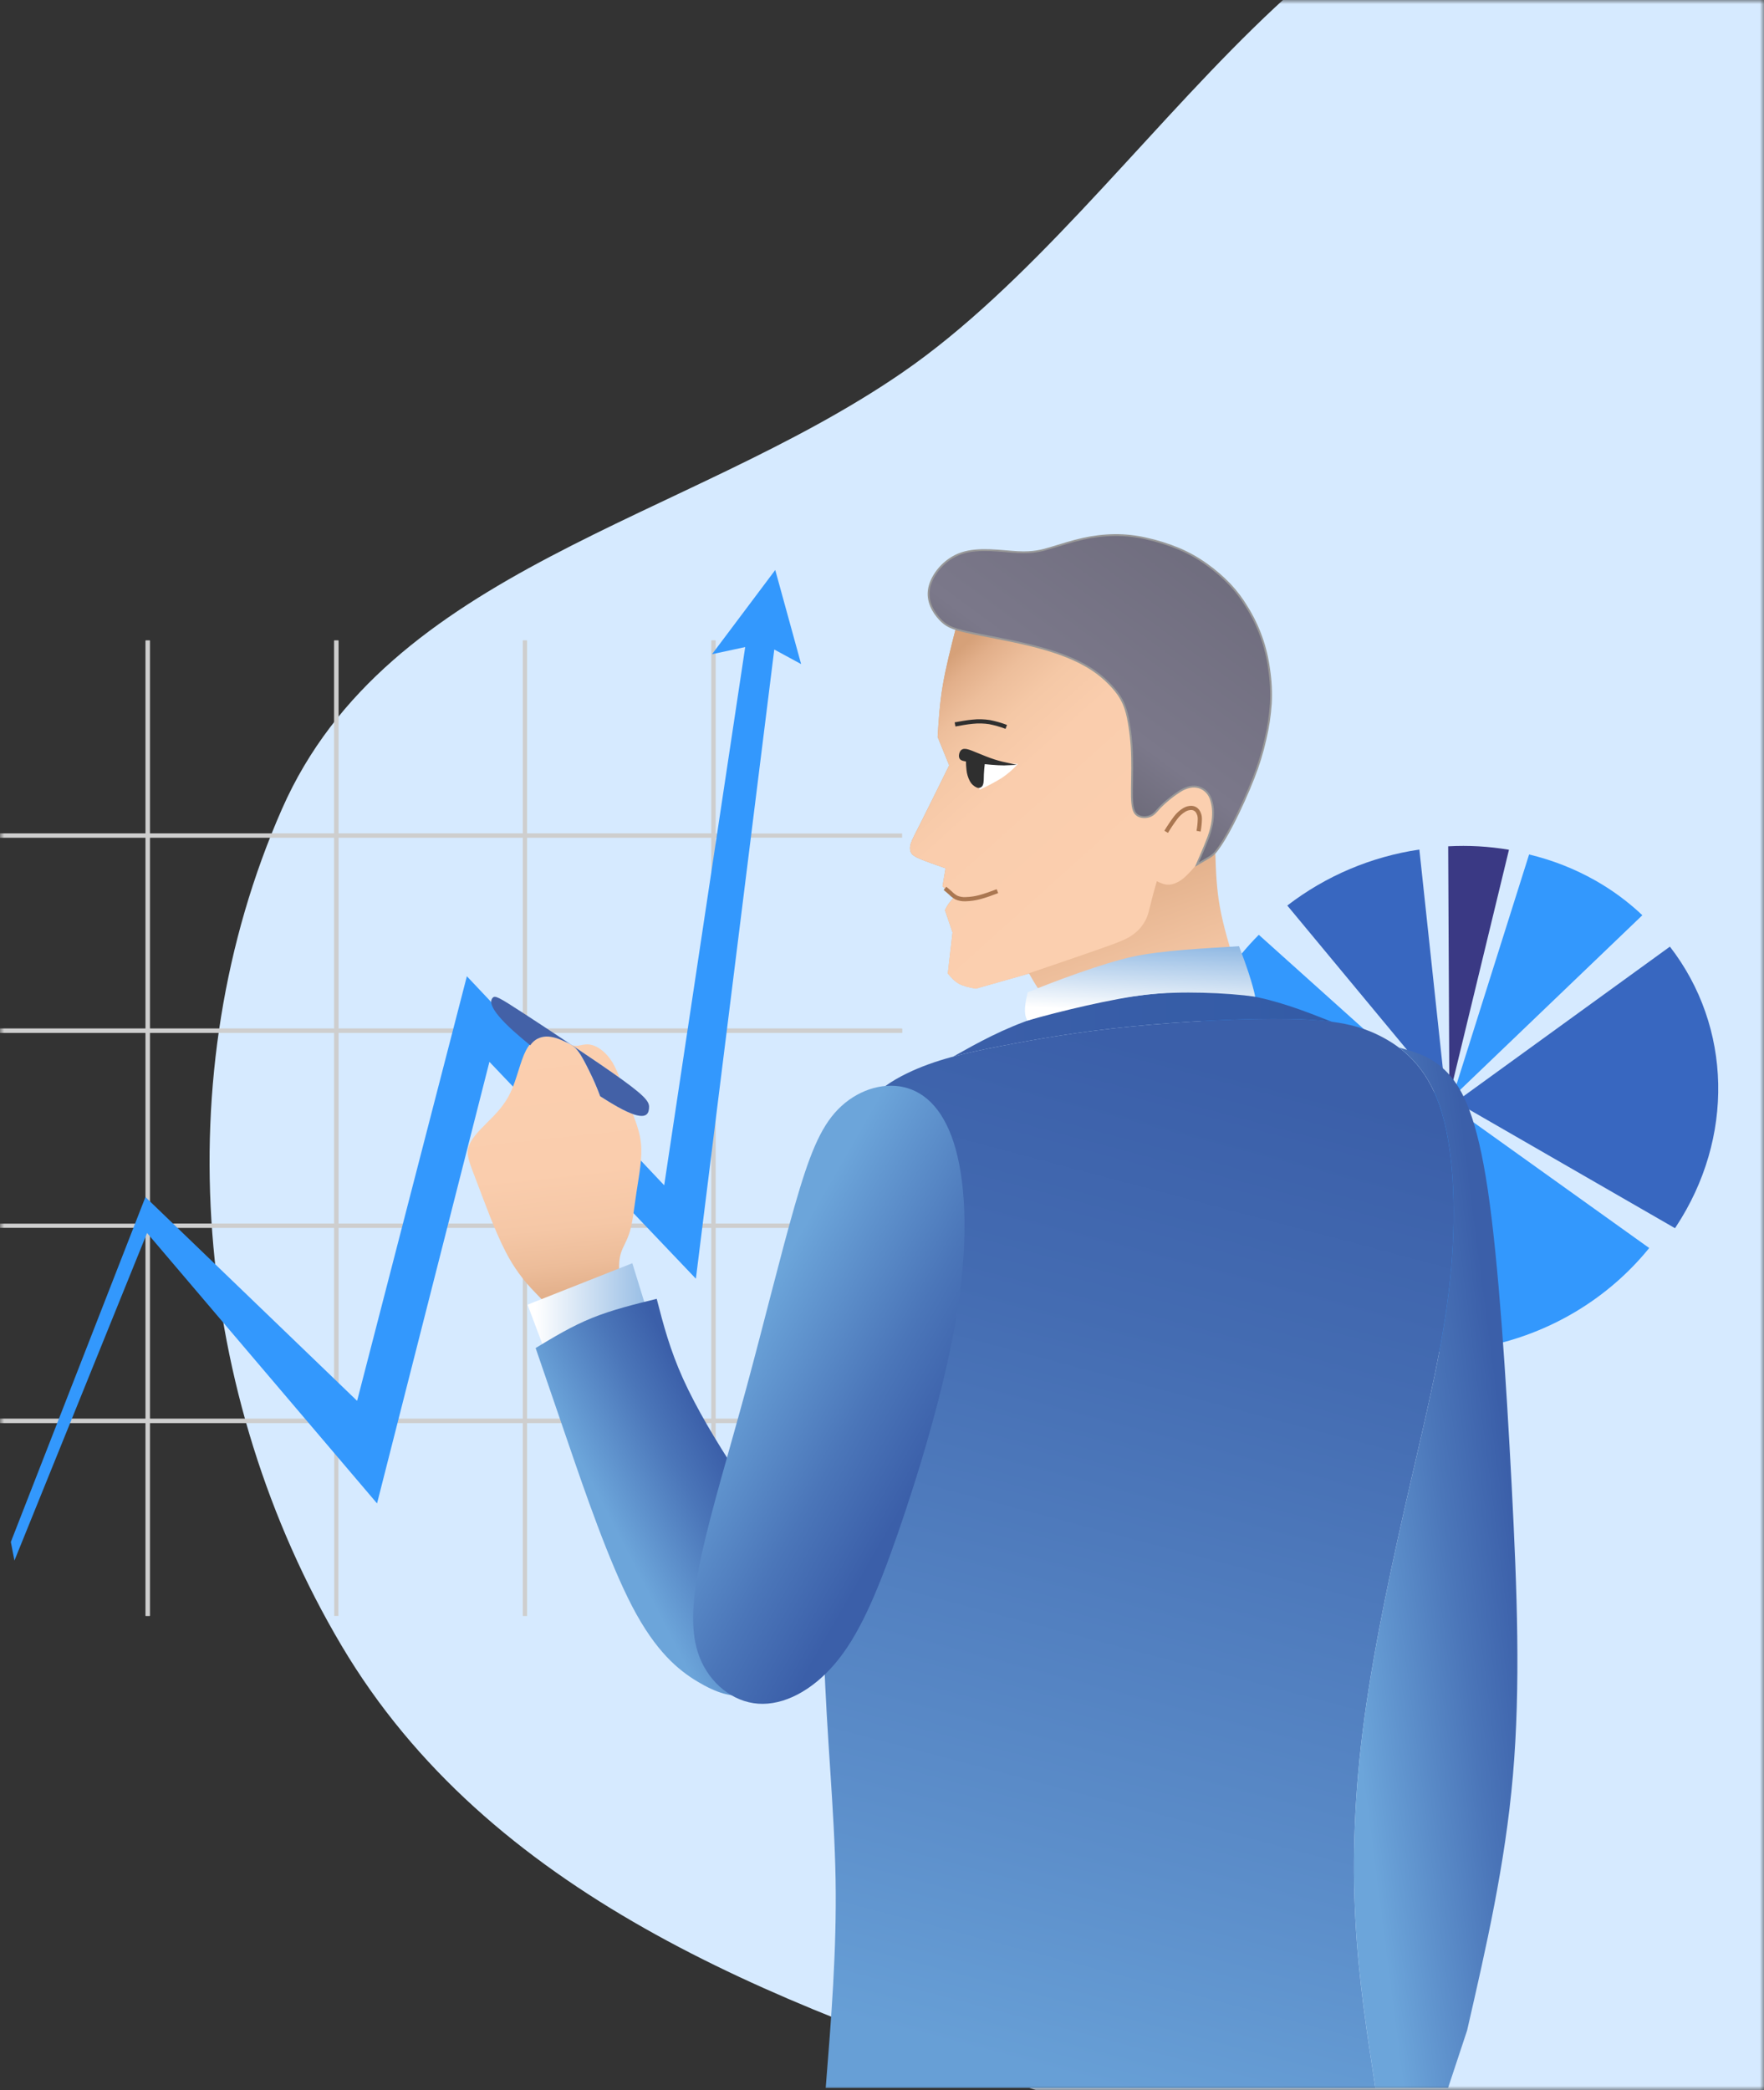 <svg xmlns="http://www.w3.org/2000/svg" width="211" height="250" viewBox="0 0 211 250" fill="none">
  <rect x="0" y="0" width="211" height="250" fill="#333333" stroke="none"/>
  <mask id="mask0_50_839" style="mask-type:alpha" maskUnits="userSpaceOnUse" x="0" y="0" width="212" height="250">
    <rect width="211.029" height="250" fill="#F7F7FF"/>
  </mask>
  <g mask="url(#mask0_50_839)">
    <path fill-rule="evenodd" clip-rule="evenodd" d="M107.831 44.632C138.03 23.923 160.619 -25.107 195.585 -14.236C230.805 -3.287 225.802 48.828 235.657 84.37C241.992 107.218 242.344 128.811 241.822 152.515C241.004 189.694 260.356 235.534 231.807 259.364C203.214 283.23 160.107 261.856 124.712 250.266C91.967 239.545 58.421 226.48 40.854 196.84C23.127 166.93 19.728 128.581 33.732 96.758C46.376 68.023 81.94 62.388 107.831 44.632Z" fill="#D6EAFF"/>
    <path fill-rule="evenodd" clip-rule="evenodd" d="M172.807 131.779L197.27 149.281C187.172 161.732 169.215 165.371 155.705 157.701C141.164 149.44 137.031 131.143 146.476 116.838C147.671 115.031 149.043 113.349 150.572 111.816L172.807 131.779Z" fill="#3398FD"/>
    <path fill-rule="evenodd" clip-rule="evenodd" d="M172.945 131.178L153.98 108.315C158.587 104.77 164.025 102.465 169.776 101.619L172.945 131.178Z" fill="#3867C0"/>
    <path fill-rule="evenodd" clip-rule="evenodd" d="M173.738 131.245L182.902 102.207C185.681 102.87 188.354 103.921 190.84 105.328C192.87 106.479 194.754 107.871 196.45 109.474L173.738 131.245Z" fill="#3398FD"/>
    <path fill-rule="evenodd" clip-rule="evenodd" d="M174.13 131.797L199.745 113.231C207.184 122.846 207.469 136.128 200.461 146.748L200.354 146.909L174.13 131.797Z" fill="#3867C0"/>
    <path fill-rule="evenodd" clip-rule="evenodd" d="M173.367 131.101L173.224 101.23C175.655 101.096 178.094 101.235 180.494 101.644L173.367 131.101Z" fill="#3A3984"/>
    <path d="M17.67 76.611V99.947H-4.889" stroke="#CECECE" stroke-width="0.5" stroke-miterlimit="22.93"/>
    <path d="M-4.889 99.946H17.67V123.283H-4.889" stroke="#CECECE" stroke-width="0.5" stroke-miterlimit="22.93"/>
    <path d="M-4.889 123.283H17.67V146.618H-4.889" stroke="#CECECE" stroke-width="0.5" stroke-miterlimit="22.93"/>
    <path d="M17.67 146.618V169.954H-4.889" stroke="#CECECE" stroke-width="0.5" stroke-miterlimit="22.93"/>
    <path d="M-4.889 169.954H17.67V193.29" stroke="#CECECE" stroke-width="0.5" stroke-miterlimit="22.93"/>
    <path d="M40.228 76.611V99.947H17.671V76.611" stroke="#CECECE" stroke-width="0.5" stroke-miterlimit="22.93"/>
    <path d="M40.23 99.946H17.671V123.283H40.23V99.946Z" stroke="#CECECE" stroke-width="0.5" stroke-miterlimit="22.93"/>
    <path d="M40.23 123.283H17.671V146.619H40.23V123.283Z" stroke="#CECECE" stroke-width="0.5" stroke-miterlimit="22.93"/>
    <path d="M40.23 146.618H17.671V169.954H40.23V146.618Z" stroke="#CECECE" stroke-width="0.5" stroke-miterlimit="22.93"/>
    <path d="M17.671 193.29V169.954H40.228V193.29" stroke="#CECECE" stroke-width="0.5" stroke-miterlimit="22.93"/>
    <path d="M62.787 76.611V99.947H40.228V76.611" stroke="#CECECE" stroke-width="0.5" stroke-miterlimit="22.93"/>
    <path d="M62.787 99.946H40.228V123.283H62.787V99.946Z" stroke="#CECECE" stroke-width="0.5" stroke-miterlimit="22.93"/>
    <path d="M62.787 123.283H40.228V146.619H62.787V123.283Z" stroke="#CECECE" stroke-width="0.5" stroke-miterlimit="22.93"/>
    <path d="M62.787 146.618H40.228V169.954H62.787V146.618Z" stroke="#CECECE" stroke-width="0.5" stroke-miterlimit="22.93"/>
    <path d="M40.228 169.954H62.787V193.29" stroke="#CECECE" stroke-width="0.5" stroke-miterlimit="22.93"/>
    <path d="M85.346 76.611V99.947H62.787V76.611" stroke="#CECECE" stroke-width="0.5" stroke-miterlimit="22.93"/>
    <path d="M85.346 99.946H62.787V123.283H85.346V99.946Z" stroke="#CECECE" stroke-width="0.5" stroke-miterlimit="22.93"/>
    <path d="M85.346 123.283H62.787V146.619H85.346V123.283Z" stroke="#CECECE" stroke-width="0.5" stroke-miterlimit="22.93"/>
    <path d="M85.346 146.618H62.787V169.954H85.346V146.618Z" stroke="#CECECE" stroke-width="0.5" stroke-miterlimit="22.93"/>
    <path d="M62.787 193.29V169.954H85.346V193.29" stroke="#CECECE" stroke-width="0.5" stroke-miterlimit="22.93"/>
    <path d="M107.905 99.947H85.346V76.611" stroke="#CECECE" stroke-width="0.5" stroke-miterlimit="22.93"/>
    <path d="M107.905 123.283H85.346V99.946" stroke="#CECECE" stroke-width="0.5" stroke-miterlimit="22.93"/>
    <path d="M107.905 146.618H85.346V123.283H107.905" stroke="#CECECE" stroke-width="0.5" stroke-miterlimit="22.93"/>
    <path d="M107.905 146.618H85.346V169.954H107.905V146.618Z" stroke="#CECECE" stroke-width="0.5" stroke-miterlimit="22.93"/>
    <path d="M107.905 169.954H85.346V193.29H107.905V169.954Z" stroke="#CECECE" stroke-width="0.5" stroke-miterlimit="22.93"/>
    <path fill-rule="evenodd" clip-rule="evenodd" d="M154.34 121.884C149.061 121.781 141.523 122.163 135.271 122.787C129.019 123.41 124.052 124.279 119.763 125.113C115.473 125.947 111.861 126.746 108.474 128.395C105.087 130.043 101.929 132.545 100.364 138.882C98.799 145.219 98.842 155.394 98.697 166.073C98.553 176.751 98.241 187.931 98.559 197.846C98.877 207.761 99.808 216.413 99.948 224.845C100.089 233.278 99.426 241.512 98.767 249.743H164.517C163.509 243.249 162.502 236.755 162.12 229.549C161.738 222.343 161.981 214.427 163.214 205.399C164.447 196.371 166.67 186.223 168.72 177.322C170.77 168.421 172.644 160.734 173.439 153.172C174.233 145.61 173.959 138.136 172.483 133.152C171.006 128.168 168.333 125.669 165.481 124.124C162.628 122.58 159.613 121.988 154.34 121.884Z" fill="url(#paint0_linear_50_839)"/>
    <path fill-rule="evenodd" clip-rule="evenodd" d="M1.297 184.438L17.396 143.184L42.716 167.561L55.845 116.775L79.447 141.778L89.137 77.397L85.17 78.251L92.731 68.178L95.827 79.435L92.614 77.691L83.237 152.951L58.541 127.011L45.1 179.829L17.591 147.482L1.726 186.665L1.297 184.438Z" fill="#3398FD"/>
    <path fill-rule="evenodd" clip-rule="evenodd" d="M64.003 154.591C62.593 153.166 61.41 151.533 60.494 149.75C59.208 147.28 57.938 143.748 57.078 141.496C56.218 139.243 55.769 138.266 56.013 137.291C56.257 136.315 57.205 135.338 58.22 134.325C59.235 133.311 60.319 132.257 61.071 130.662C61.823 129.067 62.24 126.929 62.915 125.64C63.036 125.405 63.179 125.181 63.342 124.973L63.405 125.025C63.484 124.924 63.565 124.83 63.644 124.745C63.88 124.481 64.175 124.278 64.505 124.15C64.849 124.019 65.217 123.964 65.585 123.988C65.975 124.023 66.359 124.108 66.728 124.241C66.924 124.31 67.117 124.389 67.305 124.477L67.484 124.571C67.755 124.725 68.037 124.86 68.326 124.976C68.471 125.07 68.608 125.174 68.736 125.29C69.153 125.67 69.568 126.261 70.478 128.116C70.968 129.095 71.403 130.101 71.78 131.129C72.552 131.627 73.261 132.06 73.871 132.4C74.456 132.737 75.067 133.026 75.698 133.264C76.141 134.395 76.544 135.527 76.668 136.764C76.846 138.553 76.442 140.569 76.156 142.441C75.87 144.313 75.7 146.049 75.359 147.242C75.018 148.435 74.506 149.085 74.25 149.953C73.995 150.82 73.995 151.904 74.197 152.972C74.4 154.04 74.806 155.094 73.616 156.264C72.425 157.434 69.658 158.719 68.124 158.789C66.589 158.859 66.297 157.711 65.878 156.883C65.46 156.055 64.918 155.544 63.995 154.584L64.003 154.591ZM68.384 124.997C70.478 126.396 72.584 127.827 74.11 128.919C73.889 128.3 73.615 127.701 73.29 127.13C72.562 125.912 71.587 125.209 70.819 124.999C70.052 124.789 69.495 125.069 68.993 125.092C68.786 125.1 68.579 125.068 68.384 124.997Z" fill="url(#paint1_linear_50_839)"/>
    <path fill-rule="evenodd" clip-rule="evenodd" d="M65.918 163.558C64.98 161.057 64.042 158.557 63.103 156.057L75.635 151.099C76.407 153.602 77.179 156.106 77.952 158.611L65.918 163.558Z" fill="url(#paint2_linear_50_839)"/>
    <path fill-rule="evenodd" clip-rule="evenodd" d="M88.952 202.683C87.632 203.065 85.724 202.522 83.424 201.138C81.123 199.755 78.431 197.534 75.625 192.159C72.82 186.784 69.903 178.26 67.958 172.582C66.013 166.904 65.041 164.075 64.069 161.244C66.221 159.94 68.375 158.636 70.789 157.656C73.203 156.676 75.878 156.017 78.552 155.358C79.333 158.38 80.116 161.401 81.703 164.917C83.291 168.432 85.69 172.444 88.069 176.072C90.448 179.7 92.809 182.947 93.418 186.819C94.027 190.691 92.879 195.189 91.942 198.09C91.004 200.991 90.272 202.301 88.952 202.683Z" fill="url(#paint3_linear_50_839)"/>
    <path fill-rule="evenodd" clip-rule="evenodd" d="M100.247 132.686C102.42 130.467 105.448 129.431 108.106 130.038C110.763 130.645 113.05 132.897 114.315 137.461C115.58 142.026 115.822 148.9 114.415 157.408C113.009 165.917 109.952 176.056 107.364 183.504C104.777 190.952 102.658 195.709 99.897 198.973C97.135 202.238 93.732 204.009 90.675 203.784C87.618 203.559 84.909 201.335 83.694 198.263C82.48 195.19 82.757 191.262 83.938 185.882C85.119 180.503 87.201 173.659 89.266 166.054C91.33 158.449 93.375 150.075 95.067 144.194C96.758 138.314 98.071 134.906 100.247 132.686Z" fill="url(#paint4_linear_50_839)"/>
    <path fill-rule="evenodd" clip-rule="evenodd" d="M167.337 125.302C169.341 125.849 171.344 126.397 173.178 128.354C175.012 130.312 176.679 133.681 177.967 142.345C179.255 151.009 180.154 164.969 180.815 177.644C181.475 190.32 181.891 201.708 180.967 212.364C180.043 223.02 177.761 232.944 175.487 242.866C174.729 245.154 173.972 247.442 173.215 249.728H164.52C163.512 243.238 162.506 236.747 162.124 229.544C161.742 222.341 161.985 214.421 163.218 205.394C164.451 196.366 166.674 186.218 168.724 177.317C170.774 168.416 172.648 160.729 173.443 153.167C174.237 145.605 173.963 138.131 172.487 133.147C171.338 129.263 169.458 126.887 167.337 125.297V125.302Z" fill="url(#paint5_linear_50_839)"/>
    <path fill-rule="evenodd" clip-rule="evenodd" d="M114.007 126.387C116.991 124.713 119.976 123.039 123.915 121.731C127.855 120.422 132.755 119.461 137.19 118.967C141.626 118.472 145.605 118.437 149.216 119.055C152.826 119.673 156.066 120.942 159.299 122.213C157.654 122.012 155.999 121.902 154.343 121.884C149.064 121.781 141.526 122.163 135.274 122.787C129.022 123.411 124.055 124.28 119.766 125.114C117.708 125.514 115.808 125.905 114.01 126.387H114.007Z" fill="url(#paint6_linear_50_839)"/>
    <path fill-rule="evenodd" clip-rule="evenodd" d="M125.931 120.699C125.339 119.903 124.748 119.107 124.275 118.399C123.801 117.692 123.448 117.071 123.093 116.45L116.712 118.261C115.995 118.122 115.28 117.982 114.723 117.68C114.166 117.377 113.767 116.908 113.37 116.441C113.56 114.805 113.75 113.169 113.939 111.533L113.033 108.876C113.138 108.63 113.267 108.396 113.417 108.176C113.607 107.903 113.887 107.567 114.169 107.238L112.738 106.021L113.103 103.861C111.948 103.458 110.791 103.053 110.085 102.756C109.378 102.46 109.121 102.272 108.977 101.995C108.832 101.718 108.802 101.361 108.948 100.886C109.094 100.411 109.42 99.821 110.214 98.25C111.009 96.68 112.272 94.108 113.536 91.542C113.354 91.1 113.175 90.658 112.945 90.093C112.715 89.528 112.434 88.839 112.153 88.15C112.274 86.171 112.395 84.193 112.762 82.012C113.129 79.831 113.732 77.474 114.339 75.107C120.489 76.109 126.637 77.112 130.22 79.05C133.804 80.989 134.821 83.864 135.839 86.74C135.942 88.335 136.044 89.936 136.492 91.598C136.939 93.26 137.729 95.004 138.519 96.742C139.643 95.7 140.765 94.657 141.809 94.225C142.853 93.793 143.821 93.971 144.441 94.736C145.06 95.502 145.327 96.856 145.057 98.401C144.788 99.945 143.981 101.679 143.173 103.415L145.372 102.117C145.442 104.187 145.511 106.257 145.92 108.521C146.33 110.786 147.079 113.239 147.828 115.703L125.931 120.699Z" fill="url(#paint7_linear_50_839)"/>
    <path fill-rule="evenodd" clip-rule="evenodd" d="M150.141 119.218C149.846 117.703 149.024 115.285 148.206 113.18C144.369 113.424 138.936 113.667 135.411 114.448C131.885 115.229 126.125 117.376 122.92 118.696C122.644 119.95 122.37 121.205 122.894 122.082C126.532 121.016 133.202 119.411 137.19 118.966C141.178 118.522 146.759 118.741 150.141 119.218Z" fill="url(#paint8_linear_50_839)"/>
    <path fill-rule="evenodd" clip-rule="evenodd" d="M122.41 116.645L116.712 118.261C115.995 118.122 115.28 117.982 114.723 117.68C114.166 117.377 113.767 116.908 113.37 116.441L113.941 111.533C113.636 110.647 113.336 109.761 113.039 108.876C113.144 108.63 113.273 108.396 113.423 108.176C113.613 107.903 113.893 107.567 114.175 107.238L112.744 106.021L113.109 103.861C111.954 103.458 110.797 103.053 110.091 102.756C109.385 102.46 109.127 102.272 108.983 101.995C108.838 101.718 108.808 101.361 108.954 100.886C109.1 100.411 109.426 99.821 110.22 98.25C111.015 96.68 112.278 94.108 113.542 91.542C113.361 91.1 113.181 90.658 112.951 90.093C112.721 89.528 112.44 88.839 112.16 88.15C112.28 86.171 112.402 84.193 112.768 82.012C113.135 79.831 113.738 77.474 114.345 75.107C120.495 76.109 126.643 77.112 130.227 79.05C133.81 80.989 134.827 83.864 135.845 86.74C135.948 88.335 136.05 89.936 136.498 91.598C136.946 93.26 137.736 95.004 138.526 96.742C139.649 95.7 140.771 94.657 141.815 94.225C142.859 93.793 143.827 93.971 144.447 94.736C145.066 95.502 145.333 96.856 145.063 98.401C144.802 99.901 144.031 101.583 143.246 103.271C142.669 103.949 142.091 104.63 141.505 105.097C140.918 105.564 140.322 105.803 139.8 105.818C139.278 105.833 138.824 105.623 138.373 105.41C138.185 106.062 137.996 106.712 137.833 107.343C137.67 107.975 137.529 108.587 137.402 109.049C137.306 109.437 137.161 109.812 136.97 110.163C136.762 110.54 136.506 110.889 136.209 111.2C135.871 111.544 135.489 111.841 135.072 112.084C134.633 112.342 134.131 112.566 133.167 112.927C132.204 113.288 130.776 113.785 127.782 114.815L122.41 116.645Z" fill="url(#paint9_linear_50_839)"/>
    <path fill-rule="evenodd" clip-rule="evenodd" d="M143.173 103.412L144.543 102.607C144.96 102.385 145.318 102.065 145.585 101.675C146.027 101.1 146.675 100.085 147.483 98.514C148.292 96.944 149.258 94.816 149.945 93.051C150.534 91.556 151.008 90.018 151.36 88.451C151.696 87.041 151.914 85.606 152.01 84.16C152.082 82.773 152.011 81.383 151.8 80.01C151.45 77.36 150.532 74.816 149.109 72.552C148.534 71.594 147.857 70.702 147.091 69.89C146.258 69.024 145.348 68.237 144.371 67.539C143.334 66.789 142.218 66.158 141.041 65.656C139.754 65.119 138.42 64.7 137.056 64.405C135.833 64.127 134.581 63.991 133.325 64C132.037 64.019 130.755 64.172 129.499 64.457C128.208 64.746 126.923 65.16 125.775 65.509C124.628 65.857 123.615 66.14 121.738 66.044C119.862 65.948 117.117 65.472 115.016 66.175C112.916 66.878 111.458 68.762 111.141 70.345C110.824 71.928 111.652 73.237 112.391 74.04C113.129 74.844 113.779 75.175 115.656 75.599C117.533 76.022 120.636 76.54 123.267 77.186C125.897 77.831 128.048 78.598 129.739 79.548C131.168 80.329 132.432 81.38 133.461 82.643C134.26 83.657 134.628 84.552 134.905 85.839C135.215 87.39 135.384 88.965 135.412 90.546C135.458 92.295 135.364 94.119 135.394 95.319C135.425 96.518 135.584 97.092 135.918 97.408C136.251 97.725 136.76 97.782 137.158 97.728C137.499 97.681 137.818 97.531 138.072 97.299C138.302 97.095 138.472 96.86 138.74 96.577C139.072 96.236 139.425 95.914 139.796 95.615C140.221 95.263 140.668 94.937 141.133 94.64C141.49 94.406 141.886 94.237 142.302 94.142C142.673 94.058 143.06 94.07 143.425 94.177C143.782 94.292 144.103 94.497 144.358 94.772C144.604 95.046 144.784 95.372 144.883 95.727C145.015 96.167 145.086 96.623 145.097 97.082C145.108 97.603 145.063 98.123 144.963 98.633C144.834 99.263 144.647 99.88 144.402 100.475C144.098 101.272 143.637 102.342 143.173 103.412Z" fill="url(#paint10_linear_50_839)" stroke="#989898" stroke-width="0.22" stroke-miterlimit="22.93"/>
    <path d="M143.365 99.426C143.458 98.938 143.509 98.442 143.517 97.945C143.525 97.603 143.421 97.268 143.221 96.991C143.139 96.887 143.035 96.801 142.917 96.74C142.799 96.679 142.669 96.644 142.536 96.638C142.22 96.63 141.909 96.716 141.641 96.885C141.248 97.124 140.904 97.437 140.628 97.805C140.219 98.349 139.84 98.913 139.491 99.496" stroke="#AA7751" stroke-width="0.5" stroke-miterlimit="22.93"/>
    <path d="M114.237 86.649C114.933 86.523 115.627 86.395 116.318 86.329C117.001 86.255 117.691 86.271 118.37 86.375C119.049 86.51 119.716 86.701 120.364 86.947" stroke="#2F2F2F" stroke-width="0.5" stroke-miterlimit="22.93"/>
    <path fill-rule="evenodd" clip-rule="evenodd" d="M116.099 90.803C116.502 90.668 117.526 91.018 118.534 91.213C119.519 91.379 120.515 91.47 121.513 91.484C121.001 92.023 120.435 92.508 119.822 92.929C118.993 93.441 118.134 93.901 117.249 94.308C116.877 93.597 116.504 92.887 116.208 92.222C115.913 91.557 115.695 90.937 116.099 90.803Z" fill="white" stroke="white" stroke-width="0.22" stroke-miterlimit="22.93"/>
    <path fill-rule="evenodd" clip-rule="evenodd" d="M120.796 91.423C120.337 91.448 119.876 91.448 119.417 91.423C118.925 91.398 118.277 91.345 117.694 91.283C117.642 91.719 117.592 92.155 117.577 92.61C117.562 93.065 117.577 93.537 117.478 93.818C117.461 93.878 117.431 93.934 117.39 93.982C117.35 94.03 117.3 94.068 117.243 94.095C117.186 94.122 117.125 94.136 117.062 94.137C116.999 94.138 116.937 94.126 116.88 94.101C116.549 93.959 116.277 93.708 116.109 93.39C115.898 92.992 115.765 92.556 115.718 92.108C115.674 91.736 115.652 91.363 115.651 90.989C115.289 90.93 115.001 90.882 114.881 90.694C114.761 90.505 114.808 90.149 114.937 89.933C115.067 89.717 115.271 89.645 115.595 89.703C115.919 89.761 116.368 89.95 116.951 90.193C117.534 90.436 118.256 90.729 118.919 90.942C119.583 91.155 120.187 91.295 120.796 91.423Z" fill="#2F2F2F" stroke="#2F2F2F" stroke-width="0.22" stroke-miterlimit="22.93"/>
    <path d="M113.033 106.261C113.245 106.435 113.456 106.608 113.671 106.804C113.883 107.023 114.126 107.209 114.391 107.358C114.741 107.509 115.122 107.577 115.502 107.555C116.08 107.54 116.654 107.457 117.212 107.305C117.865 107.135 118.582 106.867 119.308 106.597" stroke="#AA7751" stroke-width="0.5" stroke-miterlimit="22.93"/>
    <path fill-rule="evenodd" clip-rule="evenodd" d="M74.493 129.195C71.488 127.016 65.688 123.196 62.619 121.199C59.551 119.203 59.199 119.029 58.913 119.373C58.627 119.717 58.4 120.591 61.391 123.301C61.963 123.818 62.653 124.404 63.416 125.025C63.495 124.925 63.575 124.831 63.654 124.745C63.891 124.482 64.186 124.278 64.516 124.15C64.86 124.019 65.228 123.964 65.595 123.989C65.986 124.024 66.37 124.108 66.739 124.242C67.061 124.353 67.277 124.462 67.596 124.602C68.016 124.762 68.406 124.995 68.746 125.29C69.163 125.671 69.579 126.261 70.489 128.116C70.979 129.095 71.414 130.101 71.791 131.129C72.562 131.627 73.272 132.061 73.882 132.4C77.173 134.226 77.546 133.341 77.628 132.624C77.71 131.907 77.497 131.375 74.493 129.195Z" fill="#4361A7"/>
  </g>
  <defs>
    <linearGradient id="paint0_linear_50_839" x1="149.892" y1="128.498" x2="118.726" y2="246.075" gradientUnits="userSpaceOnUse">
      <stop stop-color="#3B5FA9"/>
      <stop offset="0.27" stop-color="#446CB2"/>
      <stop offset="0.78" stop-color="#5C8ECA"/>
      <stop offset="1" stop-color="#679FD6"/>
    </linearGradient>
    <linearGradient id="paint1_linear_50_839" x1="64.811" y1="123.619" x2="68.528" y2="157.692" gradientUnits="userSpaceOnUse">
      <stop stop-color="#FBCFAF"/>
      <stop offset="0.49" stop-color="#FACDAD"/>
      <stop offset="0.68" stop-color="#F5C7A6"/>
      <stop offset="0.81" stop-color="#EDBD9A"/>
      <stop offset="0.93" stop-color="#E1AE89"/>
      <stop offset="1" stop-color="#D6A179"/>
    </linearGradient>
    <linearGradient id="paint2_linear_50_839" x1="79.875" y1="157.412" x2="60.353" y2="157.243" gradientUnits="userSpaceOnUse">
      <stop stop-color="#84B1E0"/>
      <stop offset="0.81" stop-color="white"/>
      <stop offset="1" stop-color="white"/>
    </linearGradient>
    <linearGradient id="paint3_linear_50_839" x1="87.686" y1="176.119" x2="73.771" y2="183.271" gradientUnits="userSpaceOnUse">
      <stop stop-color="#3B5FA9"/>
      <stop offset="0.37" stop-color="#4B76B9"/>
      <stop offset="1" stop-color="#6CA5DA"/>
    </linearGradient>
    <linearGradient id="paint4_linear_50_839" x1="111.546" y1="174.15" x2="88.09" y2="160.655" gradientUnits="userSpaceOnUse">
      <stop stop-color="#3B5FA9"/>
      <stop offset="0.37" stop-color="#4B76B9"/>
      <stop offset="1" stop-color="#6CA5DA"/>
    </linearGradient>
    <linearGradient id="paint5_linear_50_839" x1="181.713" y1="186.031" x2="159.885" y2="188.865" gradientUnits="userSpaceOnUse">
      <stop stop-color="#3B5FA9"/>
      <stop offset="0.37" stop-color="#4B76B9"/>
      <stop offset="1" stop-color="#6CA5DA"/>
    </linearGradient>
    <linearGradient id="paint6_linear_50_839" x1="114.007" y1="122.49" x2="159.296" y2="122.49" gradientUnits="userSpaceOnUse">
      <stop stop-color="#3B5FA9"/>
      <stop offset="1" stop-color="#335BA6"/>
    </linearGradient>
    <linearGradient id="paint7_linear_50_839" x1="136.74" y1="123.176" x2="120.791" y2="78.087" gradientUnits="userSpaceOnUse">
      <stop stop-color="#FBCFAF"/>
      <stop offset="0.56" stop-color="#D6A179"/>
      <stop offset="1" stop-color="#D6A179"/>
    </linearGradient>
    <linearGradient id="paint8_linear_50_839" x1="136.837" y1="111.69" x2="136.171" y2="123.457" gradientUnits="userSpaceOnUse">
      <stop stop-color="#84B1E0"/>
      <stop offset="0.81" stop-color="white"/>
      <stop offset="1" stop-color="white"/>
    </linearGradient>
    <linearGradient id="paint9_linear_50_839" x1="130.551" y1="107.001" x2="108.894" y2="82.975" gradientUnits="userSpaceOnUse">
      <stop stop-color="#FBCFAF"/>
      <stop offset="0.51" stop-color="#FACDAD"/>
      <stop offset="0.69" stop-color="#F5C8A6"/>
      <stop offset="0.82" stop-color="#EDBE9B"/>
      <stop offset="0.93" stop-color="#E2AF8A"/>
      <stop offset="1" stop-color="#D6A179"/>
    </linearGradient>
    <linearGradient id="paint10_linear_50_839" x1="147.759" y1="61.531" x2="115.361" y2="105.562" gradientUnits="userSpaceOnUse">
      <stop stop-color="#6C6A7B"/>
      <stop offset="0.526" stop-color="#7B788A"/>
      <stop offset="1" stop-color="#4C4B52"/>
    </linearGradient>
  </defs>
</svg>